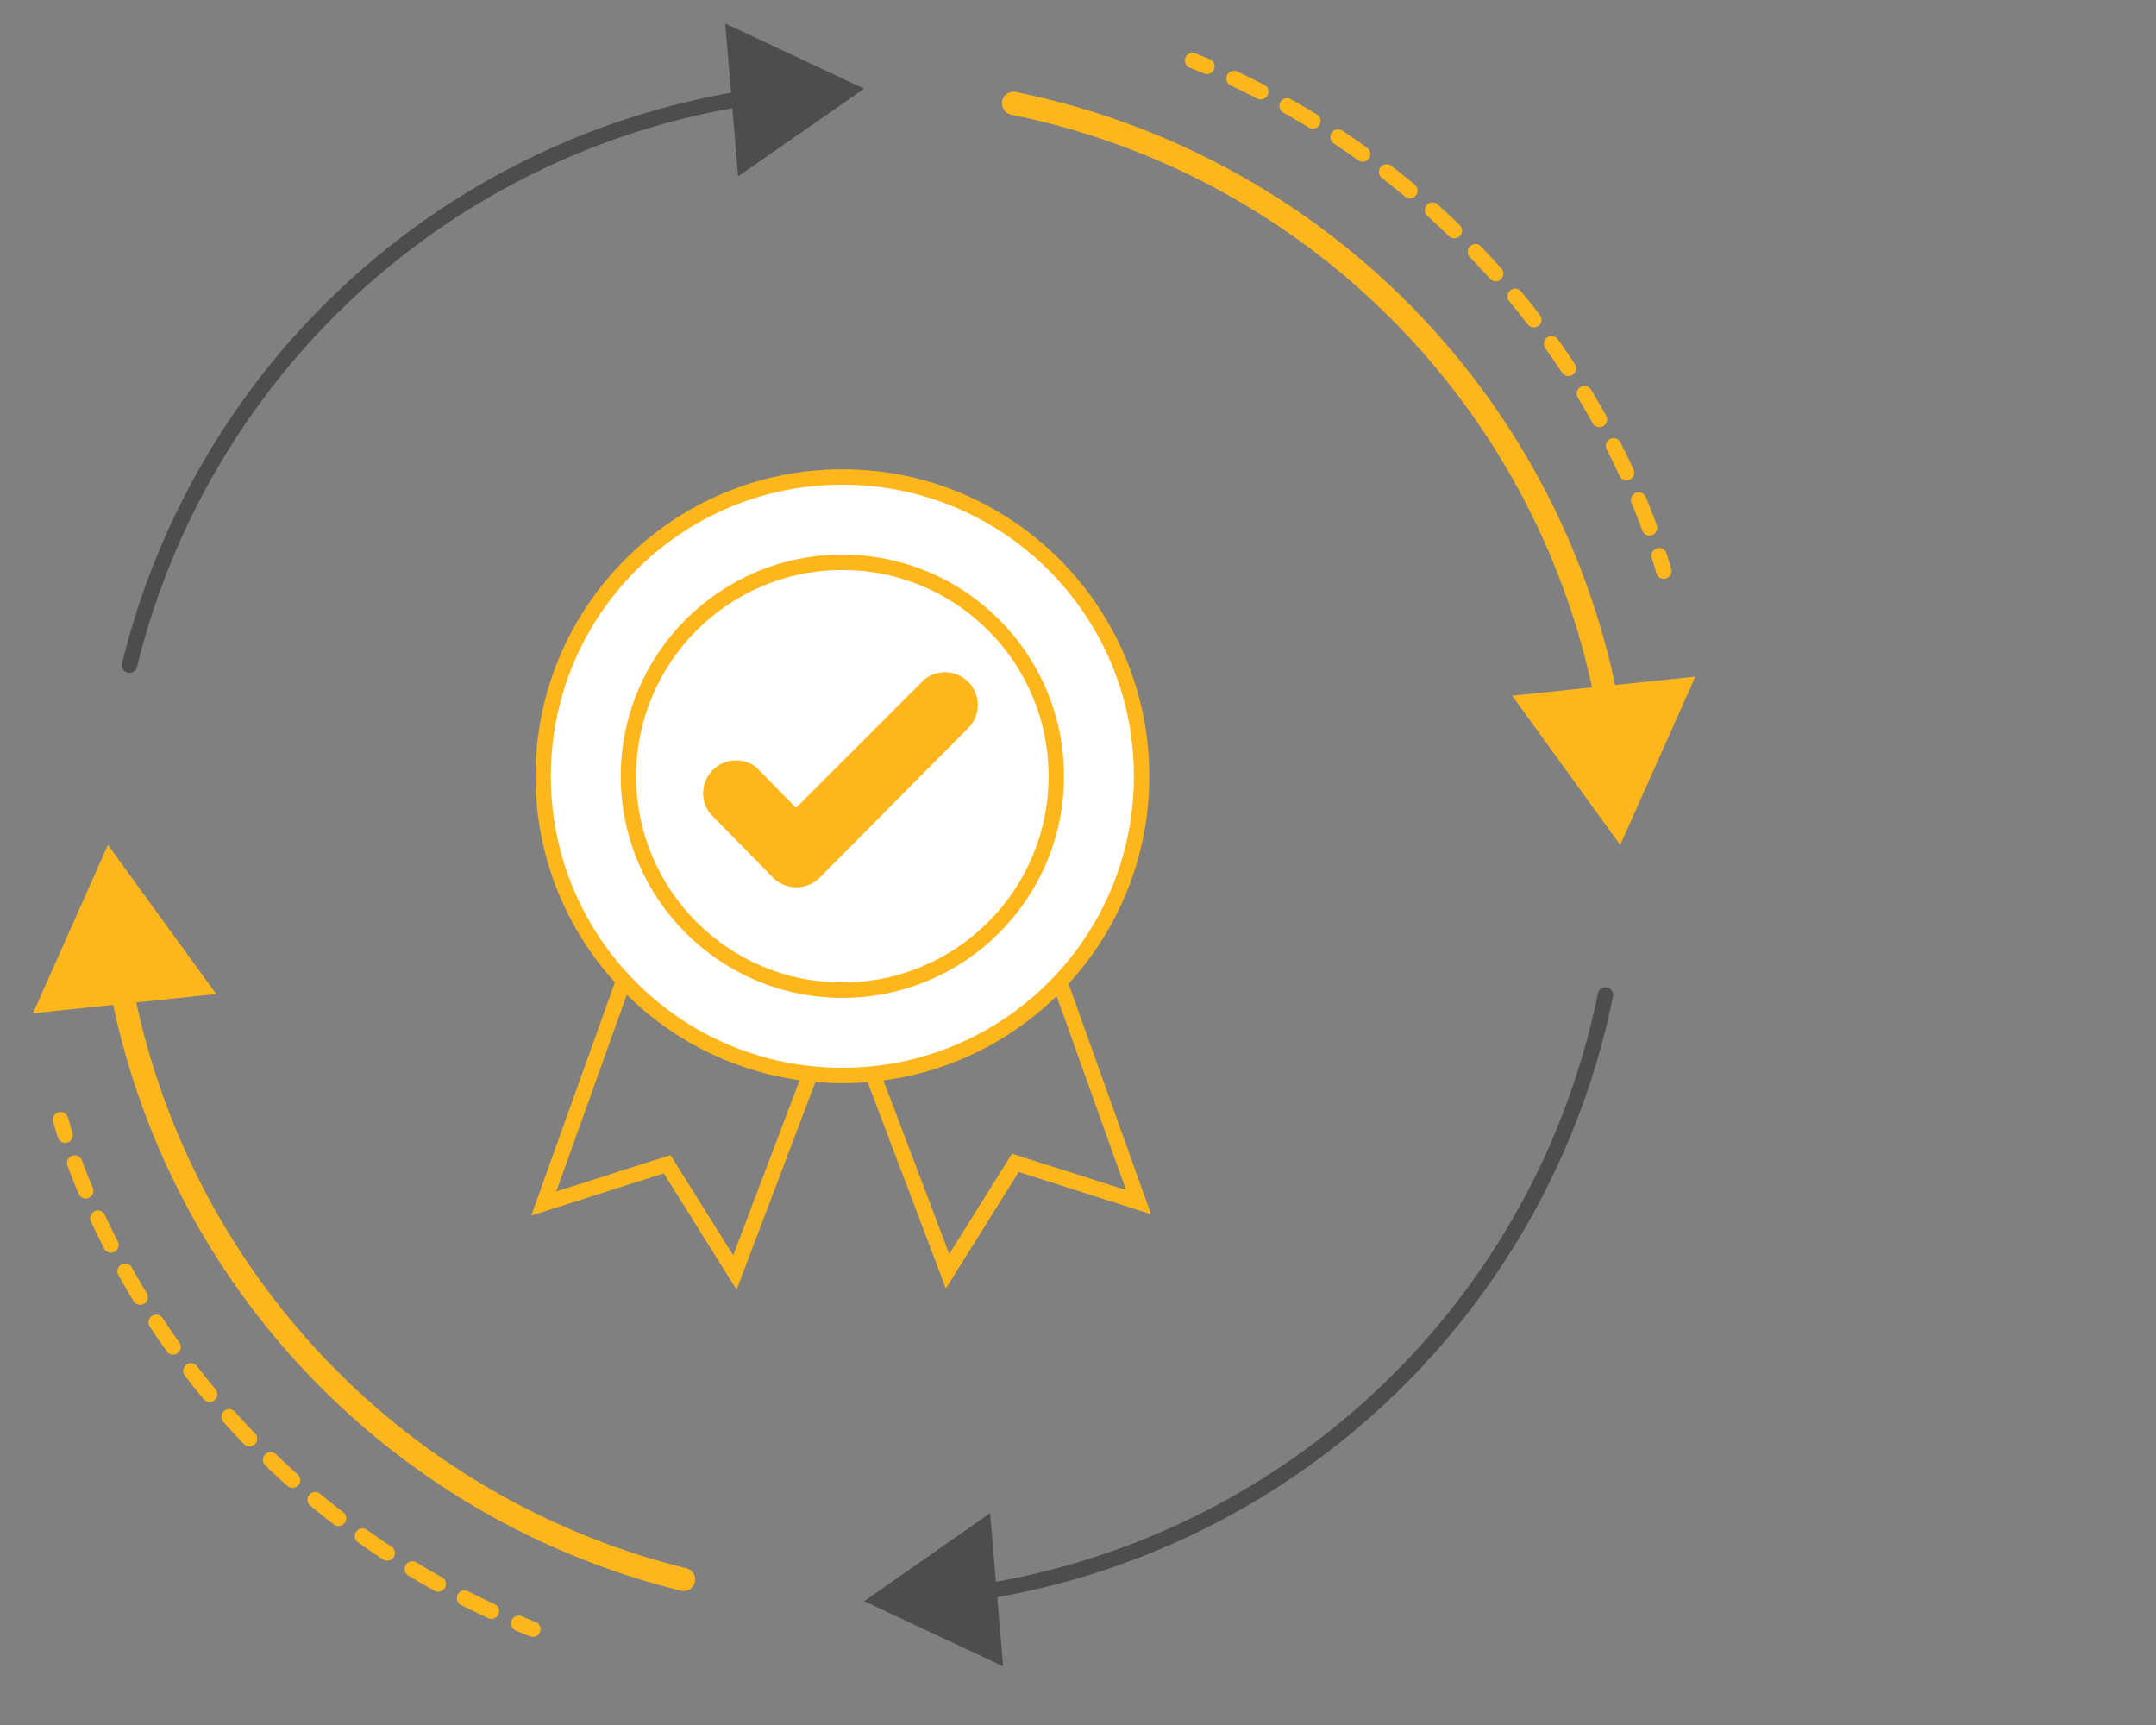 <svg id="Layer_1" data-name="Layer 1" xmlns="http://www.w3.org/2000/svg" xmlns:xlink="http://www.w3.org/1999/xlink" viewBox="0 0 140 112"><rect x="0" y="0" width="140" height="112" fill="#808080" stroke="none"/><defs><style>.cls-1,.cls-11,.cls-2,.cls-4,.cls-6,.cls-7,.cls-9{fill:none;}.cls-11,.cls-2{stroke:#4d4d4d;}.cls-11,.cls-2,.cls-4,.cls-6,.cls-7{stroke-linecap:round;}.cls-2,.cls-4,.cls-6,.cls-7,.cls-8,.cls-9{stroke-miterlimit:10;}.cls-3{fill:#4d4d4d;}.cls-4,.cls-6,.cls-7,.cls-8,.cls-9{stroke:#fdb61c;}.cls-4{stroke-width:1.5px;}.cls-5{fill:#fdb61c;}.cls-7{stroke-dasharray:1.94 1.94;}.cls-8{fill:#fff;}.cls-10{clip-path:url(#clip-path);}.cls-11{stroke-linejoin:round;stroke-width:0.75px;}</style><clipPath id="clip-path"><rect class="cls-1" x="-3.56" y="-92.92" width="142.56" height="67.94"/></clipPath></defs><title>Artas-09_1</title><path class="cls-2" d="M8.41,43.19A49.13,49.13,0,0,1,49,6.28"/><polygon class="cls-3" points="47.93 11.45 56.11 5.76 47.09 1.52 47.93 11.45"/><path class="cls-2" d="M104.25,64.6a49.15,49.15,0,0,1-41,38.84"/><polygon class="cls-3" points="64.29 98.25 56.11 103.96 65.14 108.19 64.29 98.25"/><path class="cls-4" d="M65.81,6.71a49.16,49.16,0,0,1,38.66,39.57"/><polygon class="cls-5" points="98.19 45.17 105.21 54.86 110.09 43.93 98.19 45.17"/><path class="cls-6" d="M77.44,3.93l.93.38"/><path class="cls-7" d="M80.13,5.1a52.88,52.88,0,0,1,26.12,27c.43,1,.82,2,1.18,3.08"/><path class="cls-6" d="M107.74,36.08l.3,1"/><path class="cls-6" d="M34.6,105.78l-.92-.38"/><path class="cls-7" d="M31.91,104.61A52.77,52.77,0,0,1,5.73,77.7c-.43-1-.83-2-1.19-3.07"/><path class="cls-6" d="M4.23,73.7l-.3-1"/><path class="cls-4" d="M44.39,102.55A49.15,49.15,0,0,1,7.76,63.44"/><polygon class="cls-5" points="14.04 64.54 7.01 54.86 2.14 65.79 14.04 64.54"/><circle class="cls-8" cx="54.7" cy="50.4" r="19.43"/><circle class="cls-9" cx="54.7" cy="50.4" r="13.89"/><polyline class="cls-9" points="68.83 63.8 73.93 78.05 65.93 75.5 61.53 82.54 56.69 69.78"/><polyline class="cls-9" points="40.42 63.89 35.31 78.14 43.32 75.59 47.72 82.62 52.56 69.87"/><path class="cls-5" d="M50.21,57a2.15,2.15,0,0,0,3,0L63,47.14a2.13,2.13,0,0,0-3-3l-8.31,8.31L49.1,49.81a2.14,2.14,0,0,0-3,3Z"/><g class="cls-10"><g id="_Group_" data-name="&lt;Group&gt;"><g id="_Group_2" data-name="&lt;Group&gt;"><g id="_Group_3" data-name="&lt;Group&gt;"><path id="_Path_" data-name="&lt;Path&gt;" class="cls-11" d="M146.25,24.63a66.84,66.84,0,0,1-2,11.26,5.17,5.17,0,0,1-7.3,3.34,2.88,2.88,0,0,1-.84-.64c-2.65-3-6.31-3.77-8.58-2.46a5.2,5.2,0,0,0-2.15,2.71,3.92,3.92,0,0,1-4.56,2.49h-.07a5.26,5.26,0,0,1-3.67-4.26l-.62,2.2a3.91,3.91,0,0,1-3.5,2.91,4,4,0,0,1-2.7-.7,6.73,6.73,0,0,0-3.78-1.17l-7.43-.24v6.3a4.17,4.17,0,0,1-5.88,3.81C88.34,48,83.4,45.91,75.48,42.72a31.08,31.08,0,0,0-9.32-2.15h0a19.06,19.06,0,0,0-4,.12C10.62,47.63-13.39-21.63,11.23-59.17c12-18.27,34.14-29.59,56.06-25.95C81.37-82.78,93.61-75,106.68-69.78c5.07,2,27.36,3.27,38.36,3.8"/><line id="_Path_2" data-name="&lt;Path&gt;" class="cls-11" x1="117.12" y1="37.06" x2="117.12" y2="29.33"/></g></g></g></g></svg>